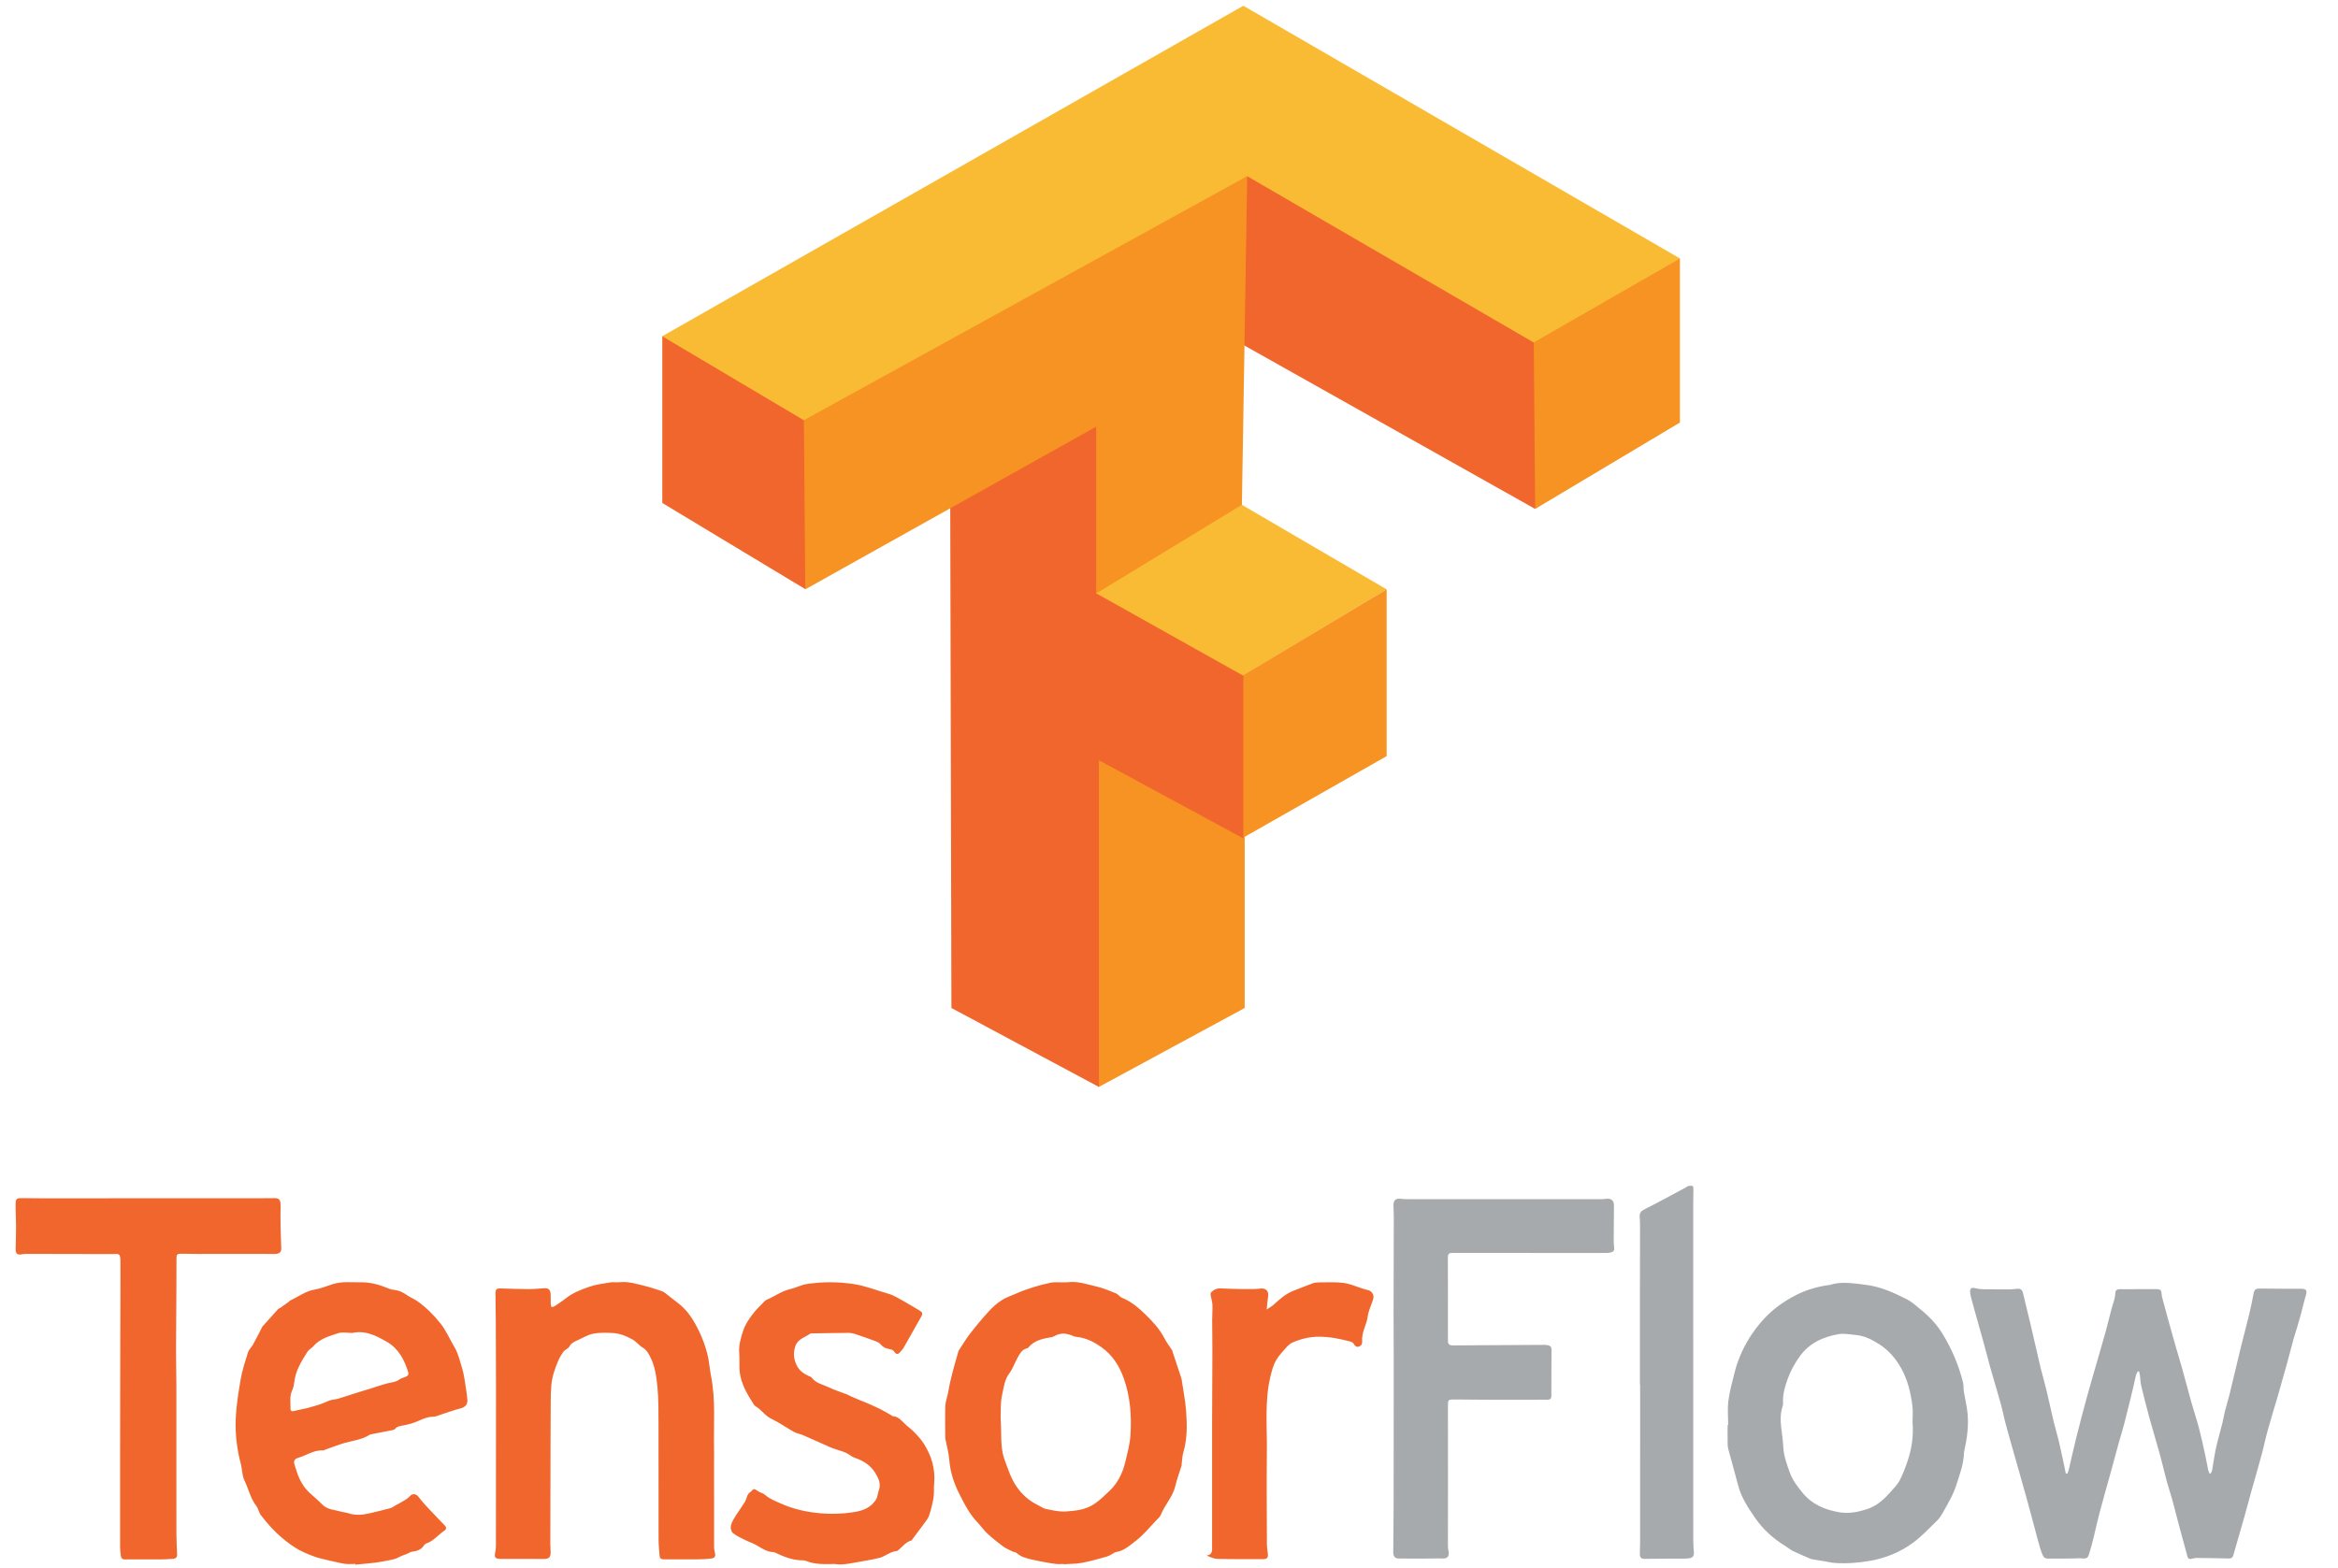 <?xml version="1.0" encoding="utf-8"?>
<!-- Generator: Adobe Illustrator 17.0.0, SVG Export Plug-In . SVG Version: 6.00 Build 0)  -->
<!DOCTYPE svg PUBLIC "-//W3C//DTD SVG 1.1//EN" "http://www.w3.org/Graphics/SVG/1.1/DTD/svg11.dtd">
<svg version="1.1" id="Layer_1" xmlns="http://www.w3.org/2000/svg" xmlns:xlink="http://www.w3.org/1999/xlink" x="0px" y="0px"
	 width="79px" height="53px" viewBox="0 0 79 53" enable-background="new 0 0 79 53" xml:space="preserve">
<path fill="#F1662C" d="M39.927,46.622c-0.004-0.025-0.014-0.052-0.021-0.076c-0.094-0.284-0.188-0.566-0.281-0.848
	c-0.007-0.022-0.009-0.047-0.02-0.065c-0.085-0.131-0.182-0.254-0.253-0.392c-0.161-0.312-0.393-0.569-0.639-0.808
	c-0.238-0.232-0.496-0.451-0.814-0.578c-0.039-0.015-0.065-0.052-0.099-0.078c-0.03-0.023-0.058-0.053-0.093-0.066
	c-0.202-0.076-0.402-0.17-0.611-0.219c-0.33-0.074-0.654-0.199-1.004-0.158c-0.114,0.014-0.23,0-0.346,0.002
	c-0.08,0.001-0.163-0.003-0.241,0.014c-0.403,0.088-0.798,0.203-1.178,0.372c-0.159,0.07-0.33,0.125-0.476,0.219
	c-0.152,0.097-0.294,0.219-0.417,0.353c-0.227,0.248-0.444,0.506-0.65,0.771c-0.143,0.183-0.261,0.385-0.389,0.579
	c-0.012,0.019-0.017,0.043-0.022,0.064c-0.042,0.146-0.085,0.292-0.125,0.44c-0.051,0.19-0.102,0.383-0.146,0.574
	c-0.029,0.122-0.046,0.247-0.072,0.371c-0.029,0.142-0.083,0.282-0.088,0.424c-0.012,0.353-0.003,0.705-0.002,1.058
	c0,0.03,0.005,0.061,0.011,0.09c0.042,0.22,0.106,0.435,0.123,0.654c0.03,0.407,0.149,0.788,0.329,1.146
	c0.177,0.354,0.357,0.712,0.64,1.003c0.108,0.111,0.195,0.245,0.31,0.351c0.168,0.155,0.347,0.302,0.531,0.438
	c0.098,0.073,0.216,0.121,0.326,0.177c0.047,0.023,0.112,0.022,0.148,0.056c0.149,0.136,0.334,0.178,0.521,0.22
	c0.126,0.029,0.255,0.056,0.383,0.079c0.135,0.023,0.269,0.051,0.403,0.066c0.091,0.011,0.184,0.003,0.277,0.003
	c0,0.002,0,0.004,0.001,0.008c0.206-0.015,0.416-0.009,0.618-0.048c0.284-0.053,0.563-0.134,0.841-0.212
	c0.082-0.022,0.152-0.077,0.229-0.116c0.02-0.012,0.038-0.029,0.06-0.032c0.289-0.037,0.496-0.239,0.708-0.4
	c0.245-0.188,0.443-0.438,0.659-0.664c0.061-0.063,0.137-0.125,0.167-0.202c0.134-0.338,0.403-0.604,0.488-0.968
	c0.053-0.232,0.14-0.456,0.21-0.685c0.009-0.032,0.003-0.068,0.009-0.104c0.016-0.116,0.019-0.238,0.053-0.351
	c0.139-0.47,0.127-0.949,0.091-1.426C40.047,47.311,39.978,46.967,39.927,46.622 M38.196,48.523
	c-0.021,0.305-0.103,0.591-0.171,0.882c-0.088,0.372-0.256,0.72-0.537,0.983c-0.16,0.151-0.315,0.309-0.506,0.437
	c-0.3,0.202-0.616,0.231-0.954,0.257c-0.24,0.017-0.464-0.04-0.691-0.085c-0.097-0.02-0.183-0.09-0.276-0.134
	c-0.294-0.144-0.528-0.352-0.715-0.625c-0.189-0.276-0.284-0.587-0.398-0.894c-0.163-0.434-0.097-0.885-0.137-1.416
	c0.01-0.208-0.014-0.512,0.051-0.795c0.056-0.241,0.078-0.504,0.244-0.722c0.116-0.152,0.176-0.347,0.273-0.515
	c0.078-0.137,0.146-0.29,0.329-0.329c0.017-0.003,0.034-0.018,0.046-0.032c0.194-0.23,0.465-0.291,0.743-0.338
	c0.041-0.007,0.086-0.015,0.12-0.035c0.219-0.134,0.436-0.103,0.655-0.005c0.03,0.015,0.066,0.022,0.099,0.025
	c0.317,0.03,0.585,0.164,0.846,0.349c0.377,0.266,0.606,0.64,0.752,1.045C38.193,47.199,38.242,47.856,38.196,48.523 M15.753,46.981
	c-0.044-0.256-0.068-0.519-0.146-0.765c-0.072-0.228-0.12-0.466-0.248-0.682c-0.163-0.273-0.283-0.568-0.487-0.821
	c-0.228-0.281-0.477-0.533-0.772-0.739c-0.105-0.075-0.229-0.12-0.334-0.194c-0.147-0.106-0.304-0.176-0.485-0.191
	c-0.041-0.003-0.082-0.016-0.12-0.031c-0.306-0.124-0.618-0.226-0.952-0.221c-0.325,0.005-0.653-0.038-0.971,0.064
	c-0.203,0.065-0.403,0.149-0.611,0.184c-0.311,0.051-0.549,0.245-0.824,0.368c-0.019,0.008-0.031,0.032-0.049,0.046
	c-0.089,0.065-0.178,0.129-0.268,0.192c-0.031,0.021-0.071,0.033-0.096,0.06c-0.173,0.188-0.344,0.379-0.513,0.571
	c-0.029,0.034-0.045,0.079-0.066,0.12c-0.089,0.169-0.173,0.341-0.266,0.508c-0.05,0.088-0.136,0.161-0.166,0.254
	c-0.093,0.298-0.192,0.598-0.245,0.903c-0.079,0.456-0.154,0.918-0.17,1.379c-0.017,0.504,0.044,1.01,0.177,1.502
	c0.047,0.178,0.037,0.376,0.115,0.537c0.138,0.286,0.204,0.607,0.403,0.869c0.072,0.094,0.089,0.23,0.162,0.321
	c0.166,0.211,0.339,0.418,0.533,0.602c0.193,0.182,0.405,0.351,0.628,0.493c0.19,0.121,0.405,0.208,0.618,0.289
	c0.163,0.063,0.337,0.093,0.506,0.137c0.052,0.014,0.104,0.023,0.157,0.035c0.133,0.028,0.265,0.065,0.399,0.082
	c0.114,0.014,0.23,0.003,0.345,0.003c0,0.008,0.001,0.017,0.001,0.024c0.229-0.022,0.457-0.041,0.685-0.069
	c0.158-0.02,0.315-0.053,0.472-0.083c0.066-0.013,0.134-0.025,0.197-0.048c0.077-0.028,0.148-0.069,0.223-0.103
	c0.049-0.021,0.101-0.035,0.15-0.054c0.065-0.026,0.127-0.074,0.194-0.082c0.169-0.019,0.312-0.071,0.405-0.225
	c0.015-0.024,0.045-0.044,0.073-0.054c0.25-0.083,0.405-0.299,0.615-0.437c0.067-0.044,0.066-0.108,0.01-0.166
	c-0.191-0.199-0.386-0.398-0.574-0.601c-0.112-0.119-0.221-0.244-0.322-0.374c-0.083-0.106-0.197-0.116-0.289-0.017
	c-0.043,0.048-0.094,0.089-0.148,0.122c-0.114,0.07-0.231,0.132-0.348,0.196c-0.053,0.03-0.104,0.07-0.161,0.085
	c-0.244,0.065-0.49,0.128-0.736,0.182c-0.23,0.05-0.461,0.069-0.692-0.013c-0.079-0.026-0.166-0.029-0.247-0.053
	c-0.217-0.063-0.456-0.061-0.632-0.244c-0.134-0.14-0.287-0.263-0.43-0.396c-0.282-0.261-0.403-0.607-0.506-0.962
	c-0.03-0.104,0.005-0.178,0.117-0.211c0.287-0.082,0.541-0.276,0.859-0.254c0.021,0.001,0.042-0.018,0.063-0.025
	c0.217-0.075,0.433-0.161,0.653-0.226c0.285-0.082,0.586-0.108,0.843-0.273c0.025-0.016,0.058-0.021,0.088-0.027
	c0.225-0.044,0.451-0.087,0.676-0.132c0.033-0.007,0.076-0.013,0.094-0.036c0.084-0.104,0.205-0.108,0.32-0.132
	c0.071-0.015,0.142-0.03,0.211-0.05c0.263-0.067,0.492-0.241,0.779-0.24c0.077,0,0.155-0.04,0.231-0.063
	c0.221-0.071,0.438-0.156,0.663-0.211c0.188-0.047,0.275-0.147,0.243-0.342C15.777,47.171,15.77,47.075,15.753,46.981
	 M13.698,46.535c-0.076,0.025-0.156,0.051-0.219,0.097c-0.112,0.082-0.241,0.083-0.366,0.115c-0.213,0.053-0.421,0.13-0.631,0.195
	c-0.086,0.026-0.174,0.051-0.26,0.077c-0.225,0.071-0.45,0.144-0.675,0.214c-0.079,0.024-0.159,0.054-0.241,0.063
	c-0.099,0.01-0.185,0.036-0.278,0.08c-0.181,0.087-0.379,0.138-0.574,0.193c-0.168,0.047-0.344,0.073-0.513,0.118
	c-0.083,0.022-0.128-0.004-0.126-0.078c0.007-0.204-0.038-0.412,0.054-0.61c0.039-0.086,0.063-0.184,0.072-0.277
	c0.042-0.394,0.245-0.716,0.448-1.039c0.028-0.044,0.075-0.075,0.114-0.111c0.022-0.021,0.053-0.033,0.072-0.057
	c0.217-0.271,0.542-0.354,0.846-0.456c0.151-0.051,0.333-0.009,0.502-0.009c0-0.003,0-0.006,0-0.01c0.011,0,0.023,0.002,0.035-0.001
	c0.419-0.074,0.769,0.114,1.112,0.309c0.396,0.226,0.59,0.603,0.722,1.021C13.818,46.454,13.783,46.506,13.698,46.535
	 M24.156,52.472c0.031,0.121,0,0.187-0.129,0.201c-0.167,0.021-0.336,0.027-0.504,0.028c-0.368,0.002-0.737-0.002-1.105-0.001
	c-0.082,0-0.125-0.042-0.13-0.116c-0.016-0.187-0.035-0.374-0.035-0.562c-0.003-1.301,0.001-2.602-0.002-3.902
	c-0.001-0.417,0.003-0.837-0.037-1.252c-0.034-0.354-0.086-0.716-0.258-1.04c-0.057-0.106-0.118-0.212-0.236-0.282
	c-0.126-0.074-0.22-0.205-0.348-0.276c-0.209-0.115-0.436-0.209-0.68-0.219c-0.214-0.01-0.433-0.018-0.641,0.022
	c-0.176,0.033-0.34,0.132-0.506,0.209c-0.114,0.054-0.237,0.094-0.305,0.226c-0.036,0.07-0.143,0.101-0.195,0.167
	c-0.154,0.201-0.237,0.434-0.319,0.677c-0.112,0.331-0.114,0.663-0.117,0.998c-0.007,0.852-0.006,1.703-0.009,2.555
	c-0.002,0.76-0.004,1.52-0.005,2.278c0,0.097,0.012,0.192,0.011,0.288c-0.001,0.155-0.063,0.215-0.217,0.216
	c-0.491,0-0.982,0.001-1.472-0.002c-0.192-0.003-0.22-0.047-0.182-0.232c0.014-0.068,0.022-0.137,0.022-0.206
	c0.001-1.784,0.003-3.568,0.003-5.352c0-0.749-0.003-1.497-0.007-2.245c-0.002-0.313-0.007-0.628-0.011-0.941
	c-0.002-0.127,0.043-0.17,0.163-0.165c0.317,0.01,0.635,0.022,0.953,0.024c0.167,0.001,0.335-0.015,0.502-0.029
	c0.169-0.015,0.238,0.036,0.246,0.206c0.006,0.112,0,0.227,0.004,0.341c0.001,0.029,0.017,0.082,0.032,0.085
	c0.033,0.004,0.073-0.011,0.102-0.029c0.127-0.085,0.257-0.168,0.375-0.263c0.235-0.188,0.514-0.291,0.79-0.39
	c0.228-0.08,0.475-0.108,0.715-0.148c0.097-0.018,0.201,0.006,0.299-0.006c0.314-0.036,0.607,0.063,0.903,0.135
	c0.188,0.046,0.37,0.113,0.554,0.172c0.021,0.007,0.043,0.018,0.062,0.031c0.156,0.122,0.31,0.246,0.467,0.364
	c0.329,0.25,0.535,0.586,0.711,0.952c0.119,0.245,0.209,0.491,0.279,0.757c0.065,0.247,0.075,0.498,0.124,0.743
	c0.161,0.805,0.089,1.62,0.104,2.431c0.005,0.229,0,0.46,0,0.69h0.001c0,0.895-0.001,1.788,0.001,2.682
	C24.129,52.353,24.141,52.413,24.156,52.472 M8.64,42.377c-0.66,0-1.32,0.002-1.98,0.002c-0.179,0-0.359-0.006-0.539-0.007
	c-0.131,0-0.157,0.021-0.158,0.151c-0.002,0.311-0.001,0.622-0.002,0.932c-0.004,0.702-0.011,1.404-0.012,2.106
	c-0.001,0.41,0.008,0.82,0.011,1.23c0.001,0.216,0,0.429,0,0.645c0,0.839,0,1.68,0,2.52c0,0.633-0.002,1.265,0.001,1.897
	c0.001,0.229,0.015,0.458,0.023,0.687c0.004,0.101-0.057,0.138-0.142,0.144c-0.146,0.01-0.292,0.019-0.437,0.019
	c-0.399,0.003-0.798-0.001-1.197,0c-0.084,0-0.116-0.054-0.125-0.123c-0.014-0.098-0.025-0.197-0.025-0.297
	c-0.002-1.066-0.002-2.133,0-3.199c0.001-1.281,0.004-2.563,0.006-3.843c0.002-0.856,0.009-1.711,0.006-2.567
	c-0.001-0.349-0.043-0.291-0.295-0.291c-0.947,0.001-1.895-0.005-2.843-0.006c-0.065-0.001-0.13,0.003-0.194,0.014
	c-0.156,0.027-0.211-0.017-0.209-0.18c0.004-0.249,0.014-0.499,0.014-0.747c0-0.258-0.018-0.514-0.015-0.771
	c0.003-0.189,0.039-0.203,0.224-0.2c0.422,0.007,0.844,0.005,1.266,0.005c2.268,0,4.536-0.001,6.803-0.002
	c0.149,0,0.299-0.003,0.449-0.003c0.137-0.001,0.196,0.04,0.208,0.175c0.011,0.127-0.001,0.256-0.001,0.385
	c0.001,0.168,0.002,0.338,0.006,0.506c0.005,0.21,0.014,0.421,0.021,0.631c0.004,0.132-0.067,0.19-0.23,0.19
	C9.062,42.379,8.85,42.377,8.64,42.377 M31.217,48.794c0.258,0.408,0.393,0.853,0.347,1.343c-0.015,0.16,0.004,0.324-0.021,0.481
	c-0.033,0.203-0.084,0.404-0.149,0.601c-0.031,0.096-0.103,0.182-0.165,0.267c-0.137,0.188-0.278,0.373-0.417,0.56
	c-0.004,0.007-0.01,0.014-0.017,0.016c-0.186,0.054-0.299,0.205-0.437,0.324c-0.017,0.015-0.039,0.032-0.059,0.034
	c-0.222,0.016-0.384,0.183-0.59,0.233c-0.163,0.04-0.329,0.072-0.495,0.099c-0.351,0.056-0.698,0.156-1.004,0.106
	c-0.366,0.004-0.677,0.021-0.974-0.105c-0.061-0.025-0.136-0.018-0.205-0.022c-0.296-0.02-0.566-0.126-0.829-0.255
	c-0.02-0.01-0.043-0.018-0.065-0.019c-0.196-0.008-0.354-0.098-0.517-0.201c-0.15-0.095-0.326-0.148-0.486-0.23
	c-0.128-0.063-0.262-0.126-0.371-0.217c-0.052-0.043-0.081-0.153-0.069-0.225c0.016-0.102,0.07-0.201,0.125-0.291
	c0.11-0.18,0.235-0.349,0.346-0.527c0.042-0.065,0.058-0.148,0.089-0.221c0.015-0.032,0.037-0.062,0.059-0.09
	c0.015-0.017,0.041-0.023,0.056-0.04c0.109-0.116,0.106-0.111,0.245-0.017c0.071,0.049,0.17,0.063,0.233,0.12
	c0.158,0.142,0.352,0.212,0.538,0.296c0.424,0.19,0.869,0.288,1.331,0.329c0.376,0.034,0.751,0.021,1.123-0.036
	c0.293-0.044,0.567-0.139,0.745-0.401c0.025-0.038,0.044-0.079,0.057-0.122c0.021-0.07,0.028-0.145,0.053-0.211
	c0.081-0.215,0.001-0.39-0.106-0.572c-0.164-0.275-0.407-0.433-0.7-0.53c-0.05-0.017-0.1-0.043-0.142-0.074
	c-0.2-0.154-0.452-0.181-0.674-0.278c-0.311-0.136-0.619-0.277-0.93-0.412c-0.105-0.045-0.224-0.063-0.322-0.118
	c-0.253-0.14-0.489-0.313-0.75-0.436c-0.221-0.103-0.342-0.313-0.544-0.429c-0.025-0.015-0.044-0.042-0.061-0.067
	c-0.216-0.338-0.423-0.683-0.47-1.09c-0.023-0.205,0.002-0.415-0.016-0.62c-0.025-0.276,0.054-0.535,0.137-0.786
	c0.064-0.194,0.188-0.373,0.311-0.54c0.116-0.158,0.265-0.292,0.4-0.435c0.021-0.022,0.045-0.045,0.072-0.056
	c0.274-0.112,0.51-0.299,0.812-0.365c0.184-0.041,0.357-0.14,0.554-0.17c0.531-0.08,1.057-0.079,1.589,0.003
	c0.4,0.062,0.77,0.215,1.154,0.322c0.181,0.05,0.347,0.156,0.514,0.248c0.191,0.104,0.375,0.222,0.563,0.331
	c0.08,0.046,0.096,0.104,0.052,0.182c-0.2,0.356-0.4,0.713-0.603,1.067c-0.036,0.063-0.089,0.114-0.139,0.169
	c-0.059,0.065-0.125,0.047-0.163-0.016c-0.046-0.077-0.113-0.097-0.191-0.108c-0.117-0.019-0.213-0.07-0.292-0.165
	c-0.041-0.05-0.11-0.08-0.173-0.104c-0.226-0.083-0.454-0.163-0.683-0.239c-0.072-0.023-0.15-0.038-0.225-0.038
	c-0.41,0.002-0.82,0.011-1.23,0.017c-0.019,0.001-0.043-0.002-0.056,0.007c-0.18,0.131-0.427,0.177-0.509,0.43
	c-0.075,0.229-0.055,0.441,0.053,0.653c0.089,0.174,0.233,0.274,0.403,0.351c0.035,0.016,0.079,0.026,0.099,0.055
	c0.139,0.191,0.368,0.227,0.561,0.32c0.203,0.099,0.422,0.164,0.633,0.247c0.046,0.018,0.089,0.046,0.134,0.066
	c0.093,0.042,0.187,0.081,0.281,0.121c0.073,0.03,0.15,0.057,0.223,0.088c0.164,0.072,0.327,0.144,0.488,0.223
	c0.116,0.057,0.227,0.125,0.34,0.188c0.03,0.017,0.058,0.049,0.089,0.051c0.17,0.013,0.269,0.128,0.378,0.238
	c0.101,0.103,0.225,0.183,0.324,0.287C31.003,48.514,31.123,48.646,31.217,48.794 M46.399,43.907
	c-0.06,0.198-0.159,0.389-0.185,0.59c-0.037,0.286-0.215,0.536-0.187,0.835c0.007,0.084-0.03,0.152-0.115,0.178
	s-0.132-0.022-0.171-0.097c-0.016-0.032-0.062-0.058-0.098-0.069c-0.36-0.098-0.723-0.17-1.099-0.168
	c-0.306,0.003-0.598,0.078-0.869,0.196c-0.147,0.065-0.257,0.226-0.375,0.353c-0.139,0.15-0.24,0.326-0.3,0.524
	c-0.029,0.098-0.056,0.196-0.079,0.297c-0.188,0.81-0.106,1.634-0.114,2.451c-0.011,1.06-0.002,2.119,0.001,3.178
	c0,0.114,0.019,0.229,0.032,0.343c0.014,0.123-0.026,0.175-0.15,0.175c-0.521,0-1.042,0.005-1.563-0.008
	c-0.116-0.004-0.231-0.064-0.359-0.112c0.217-0.029,0.188-0.186,0.188-0.324c0-1.396-0.001-2.793,0-4.19
	c0.001-0.778,0.009-1.558,0.01-2.335c0.001-0.372-0.007-0.743-0.007-1.115c-0.001-0.17,0.016-0.342,0.008-0.513
	c-0.003-0.104-0.04-0.206-0.059-0.31c-0.005-0.034-0.008-0.084,0.012-0.104c0.087-0.092,0.192-0.146,0.326-0.138
	c0.202,0.01,0.403,0.014,0.605,0.02c0.099,0.002,0.198,0.004,0.297,0.003c0.145-0.003,0.291,0.003,0.434-0.017
	c0.177-0.025,0.291,0.072,0.268,0.248c-0.019,0.139-0.03,0.279-0.05,0.459c0.103-0.07,0.183-0.112,0.247-0.172
	c0.198-0.181,0.396-0.358,0.65-0.458c0.217-0.082,0.431-0.172,0.648-0.251c0.07-0.026,0.149-0.036,0.225-0.036
	c0.277,0,0.556-0.018,0.828,0.018c0.212,0.027,0.417,0.121,0.624,0.185c0.055,0.017,0.107,0.039,0.163,0.048
	C46.344,43.613,46.446,43.756,46.399,43.907"/>
<path fill="#A7AAAC" d="M77.916,43.769c-0.073,0.25-0.128,0.504-0.199,0.755c-0.068,0.249-0.148,0.495-0.224,0.744
	c-0.015,0.051-0.025,0.103-0.039,0.154c-0.062,0.229-0.12,0.457-0.184,0.686c-0.096,0.345-0.192,0.69-0.292,1.033
	c-0.117,0.404-0.244,0.806-0.355,1.21c-0.075,0.264-0.127,0.534-0.199,0.799c-0.116,0.432-0.242,0.859-0.363,1.29
	c-0.071,0.258-0.137,0.518-0.21,0.773c-0.128,0.452-0.259,0.902-0.389,1.353c-0.022,0.079-0.069,0.107-0.152,0.106
	c-0.36-0.01-0.721-0.015-1.081-0.018c-0.057-0.002-0.114,0.015-0.169,0.027c-0.083,0.021-0.129,0-0.151-0.088
	c-0.103-0.389-0.209-0.774-0.314-1.162c-0.095-0.354-0.177-0.71-0.289-1.058c-0.134-0.418-0.221-0.847-0.339-1.269
	c-0.107-0.39-0.227-0.776-0.334-1.166c-0.101-0.369-0.195-0.74-0.284-1.11c-0.026-0.112-0.027-0.229-0.041-0.342
	c-0.006-0.045-0.018-0.087-0.027-0.13c-0.015-0.004-0.029-0.007-0.045-0.011c-0.022,0.048-0.052,0.094-0.065,0.145
	c-0.029,0.111-0.049,0.225-0.076,0.337c-0.041,0.18-0.084,0.356-0.128,0.535c-0.064,0.263-0.129,0.526-0.198,0.788
	c-0.055,0.207-0.12,0.41-0.177,0.616c-0.101,0.359-0.195,0.722-0.295,1.082c-0.121,0.438-0.247,0.874-0.363,1.313
	c-0.072,0.272-0.128,0.549-0.196,0.822c-0.044,0.179-0.092,0.354-0.146,0.53c-0.045,0.149-0.095,0.172-0.246,0.155
	c-0.082-0.009-0.167,0.002-0.25,0.002c-0.303,0.004-0.606,0.009-0.909,0.006c-0.049-0.001-0.122-0.035-0.143-0.075
	c-0.055-0.104-0.091-0.217-0.123-0.33c-0.062-0.209-0.115-0.42-0.172-0.63c-0.045-0.17-0.089-0.338-0.135-0.506
	c-0.046-0.175-0.093-0.347-0.142-0.52c-0.093-0.332-0.187-0.663-0.28-0.994c-0.137-0.481-0.276-0.962-0.407-1.444
	c-0.067-0.241-0.112-0.489-0.179-0.73c-0.116-0.419-0.244-0.836-0.362-1.254c-0.08-0.287-0.152-0.576-0.231-0.862
	c-0.091-0.331-0.187-0.66-0.278-0.989c-0.043-0.151-0.085-0.303-0.124-0.455c-0.016-0.059-0.031-0.12-0.038-0.18
	c-0.02-0.167,0.033-0.209,0.195-0.166c0.073,0.02,0.151,0.029,0.227,0.03c0.311,0.005,0.621,0.006,0.932,0.005
	c0.08,0,0.16-0.014,0.24-0.021c0.104-0.008,0.163,0.035,0.188,0.141c0.08,0.351,0.172,0.697,0.253,1.047
	c0.115,0.489,0.224,0.98,0.34,1.471c0.062,0.257,0.139,0.508,0.2,0.765c0.084,0.345,0.155,0.692,0.237,1.036
	c0.053,0.223,0.122,0.442,0.175,0.664c0.069,0.291,0.129,0.583,0.193,0.876c0.017,0.081,0.033,0.163,0.05,0.245
	c0.018,0,0.035,0.001,0.053,0.001c0.019-0.051,0.04-0.1,0.052-0.151c0.084-0.353,0.159-0.708,0.248-1.06
	c0.115-0.46,0.234-0.918,0.36-1.375c0.117-0.429,0.243-0.852,0.366-1.277c0.089-0.309,0.18-0.617,0.265-0.925
	c0.073-0.27,0.138-0.54,0.209-0.809c0.021-0.085,0.054-0.166,0.077-0.251c0.018-0.07,0.038-0.142,0.039-0.212
	c0.005-0.132,0.035-0.171,0.171-0.172c0.156-0.003,0.313,0.001,0.471,0c0.245,0,0.491-0.004,0.736-0.001
	c0.157,0.001,0.182,0.028,0.194,0.188c0.002,0.022,0.002,0.046,0.008,0.068c0.073,0.271,0.146,0.544,0.221,0.814
	c0.076,0.272,0.149,0.544,0.228,0.816c0.079,0.274,0.164,0.548,0.24,0.822c0.104,0.371,0.2,0.745,0.304,1.115
	c0.083,0.294,0.181,0.583,0.259,0.878c0.08,0.306,0.145,0.616,0.214,0.925c0.034,0.16,0.061,0.323,0.095,0.484
	c0.009,0.042,0.031,0.08,0.047,0.121c0.013,0.001,0.025,0.002,0.036,0.003c0.019-0.041,0.044-0.081,0.052-0.124
	c0.043-0.241,0.074-0.485,0.126-0.725c0.063-0.287,0.147-0.57,0.219-0.856c0.033-0.13,0.051-0.263,0.084-0.393
	c0.05-0.195,0.111-0.388,0.159-0.584c0.132-0.542,0.259-1.085,0.391-1.627c0.087-0.357,0.186-0.711,0.271-1.067
	c0.057-0.234,0.103-0.471,0.149-0.706c0.03-0.146,0.071-0.173,0.222-0.172c0.467,0.006,0.935,0.008,1.401,0.007
	C77.926,43.559,77.962,43.616,77.916,43.769 M66.481,47.753c0.044,0.427-0.013,0.849-0.105,1.267
	c-0.007,0.031-0.013,0.062-0.014,0.092c-0.011,0.373-0.145,0.714-0.254,1.063c-0.105,0.337-0.285,0.633-0.453,0.936
	c-0.057,0.103-0.124,0.205-0.208,0.287c-0.267,0.258-0.522,0.535-0.821,0.752c-0.417,0.304-0.889,0.5-1.409,0.595
	c-0.404,0.073-0.804,0.104-1.21,0.079c-0.118-0.007-0.234-0.037-0.351-0.057c-0.125-0.021-0.249-0.038-0.374-0.059
	c-0.04-0.008-0.082-0.017-0.12-0.032c-0.195-0.084-0.393-0.166-0.584-0.259c-0.088-0.043-0.164-0.113-0.249-0.164
	c-0.412-0.251-0.767-0.573-1.034-0.966c-0.225-0.328-0.451-0.665-0.557-1.063c-0.109-0.417-0.229-0.831-0.34-1.249
	c-0.017-0.062-0.022-0.127-0.022-0.191c-0.004-0.208-0.001-0.415-0.001-0.623c0.007,0,0.014,0,0.019,0
	c0-0.275-0.028-0.555,0.008-0.826c0.046-0.339,0.141-0.672,0.224-1.005c0.043-0.166,0.1-0.33,0.165-0.489
	c0.176-0.426,0.417-0.811,0.718-1.162c0.334-0.39,0.734-0.685,1.192-0.917c0.351-0.177,0.717-0.28,1.101-0.333
	c0.008-0.001,0.016,0,0.023-0.003c0.409-0.13,0.814-0.05,1.226-0.002c0.504,0.061,0.946,0.269,1.385,0.49
	c0.168,0.085,0.312,0.221,0.461,0.342c0.291,0.234,0.546,0.504,0.741,0.823c0.313,0.511,0.545,1.059,0.692,1.642
	c0.024,0.095,0.011,0.198,0.026,0.296C66.395,47.263,66.457,47.506,66.481,47.753 M64.624,48.071c0-0.185,0.019-0.37-0.004-0.552
	c-0.056-0.445-0.158-0.878-0.38-1.277c-0.188-0.335-0.431-0.616-0.753-0.819c-0.238-0.15-0.493-0.28-0.782-0.305
	c-0.192-0.017-0.393-0.059-0.579-0.028c-0.53,0.089-1.005,0.311-1.324,0.765c-0.159,0.226-0.3,0.476-0.392,0.734
	c-0.094,0.262-0.179,0.537-0.161,0.828c0.003,0.053-0.015,0.106-0.029,0.158c-0.063,0.214-0.06,0.432-0.035,0.65
	c0.026,0.229,0.061,0.457,0.072,0.686c0.018,0.303,0.12,0.582,0.221,0.86c0.095,0.258,0.26,0.474,0.434,0.685
	c0.327,0.397,0.769,0.577,1.254,0.656c0.322,0.052,0.646-0.014,0.958-0.122c0.329-0.114,0.563-0.349,0.787-0.599
	c0.104-0.116,0.215-0.234,0.286-0.372c0.103-0.199,0.181-0.412,0.254-0.626C64.599,48.967,64.66,48.524,64.624,48.071
	 M54.527,41.938c0.001-0.402,0.007-0.805,0.008-1.208c0-0.152-0.093-0.23-0.246-0.216c-0.06,0.006-0.122,0.014-0.183,0.014
	c-2.177,0-4.353,0-6.528-0.001c-0.072,0-0.146,0.002-0.219-0.009c-0.199-0.031-0.282,0.039-0.275,0.247
	c0.004,0.111,0.011,0.222,0.011,0.333c-0.003,1.12-0.006,2.239-0.007,3.358c-0.001,0.498,0.005,0.996,0.005,1.494
	c0,1.593-0.001,3.186-0.003,4.778c-0.001,0.579-0.008,1.157-0.013,1.738c-0.001,0.13,0.063,0.206,0.177,0.207
	c0.275,0.002,0.551,0.004,0.826,0.003c0.223,0,0.445-0.012,0.666-0.004c0.143,0.006,0.22-0.058,0.205-0.201
	c-0.008-0.072-0.026-0.145-0.026-0.217c-0.001-0.777,0.001-1.557,0.002-2.336c0-0.795,0-1.589-0.002-2.383
	c0-0.236,0.004-0.239,0.242-0.237c0.399,0.006,0.798,0.008,1.196,0.009c0.642,0.001,1.282-0.002,1.923-0.001
	c0.085,0,0.132-0.03,0.133-0.118c0.001-0.53,0.002-1.06,0.005-1.589c0-0.079-0.045-0.12-0.117-0.134
	c-0.045-0.009-0.091-0.013-0.136-0.013c-1.032,0.006-2.064,0.011-3.097,0.018c-0.095,0-0.147-0.041-0.148-0.136
	c-0.002-0.188-0.002-0.376-0.002-0.563c0-0.709,0.003-1.418-0.001-2.129c-0.003-0.306-0.009-0.306,0.299-0.297
	c0.004,0,0.008,0,0.012,0c0.84,0,1.681,0,2.521,0c0,0.001,0,0.001,0,0.001c0.841,0,1.682,0.001,2.521-0.001
	c0.053,0,0.107-0.007,0.159-0.018c0.089-0.021,0.122-0.08,0.106-0.173C54.529,42.084,54.527,42.011,54.527,41.938 M57.215,52.037
	c-0.001-1.37-0.001-2.739-0.001-4.109c0-1.28-0.001-2.563-0.001-3.844c0-1.116-0.001-2.232,0-3.349c0-0.175,0.006-0.352,0.006-0.527
	c0-0.043,0-0.113-0.023-0.123c-0.041-0.02-0.1-0.01-0.149-0.001c-0.032,0.006-0.058,0.035-0.09,0.051
	c-0.464,0.248-0.927,0.503-1.397,0.739c-0.118,0.059-0.162,0.126-0.156,0.244c0.005,0.096,0.012,0.192,0.012,0.288
	c0,0.778-0.003,1.558-0.004,2.335c0,1.017,0,2.033,0,3.05c0.003,0,0.005,0,0.007,0c0,0.729,0,1.458,0,2.188
	c0,1.065,0,2.132-0.001,3.199c0,0.118-0.012,0.236-0.009,0.356c0.002,0.097,0.046,0.151,0.158,0.15
	c0.448-0.007,0.896-0.006,1.346-0.008c0.062,0,0.123-0.004,0.183-0.014c0.104-0.02,0.146-0.084,0.14-0.189
	C57.222,52.327,57.215,52.182,57.215,52.037"/>
<polygon fill="#F69323" points="56.764,8.736 56.764,14.28 51.872,17.2 50.333,14.933 50.566,9.436 "/>
<polygon fill="#F1662C" points="22.379,11.361 22.379,16.999 27.216,19.915 29.136,15.741 28.483,11.842 25.471,11.702 "/>
<polygon fill="#F1662C" points="41.404,11.315 51.872,17.2 51.825,11.562 41.827,3.89 "/>
<polygon fill="#F9BB33" points="41.619,16.861 46.854,19.918 41.218,23.303 36.139,20.771 38.392,17.899 "/>
<polygon fill="#F69323" points="46.854,19.918 46.854,25.555 41.963,28.335 40.364,25.462 41.997,22.827 "/>
<path fill="#F69323" d="M42.057,27.062v7.005l-4.927,2.668l-1.782-3.569c0,0-0.047-6.305-0.047-6.864s1.119-3.044,1.119-3.044
	s0.481-0.232,0.62-0.139C37.179,23.21,42.057,27.062,42.057,27.062"/>
<polygon fill="#F9BB33" points="51.822,11.574 56.767,8.736 42.011,0.194 22.376,11.364 27.956,14.675 42.147,5.958 "/>
<polygon fill="#F1662C" points="37.133,36.736 37.133,25.695 42.011,28.335 42.011,22.837 37.042,20.054 37.798,14.157 
	32.102,14.42 32.148,34.066 "/>
<polygon fill="#F69323" points="27.21,19.918 37.039,14.42 37.039,20.058 41.963,17.06 42.143,5.953 27.163,14.201 "/>
</svg>
